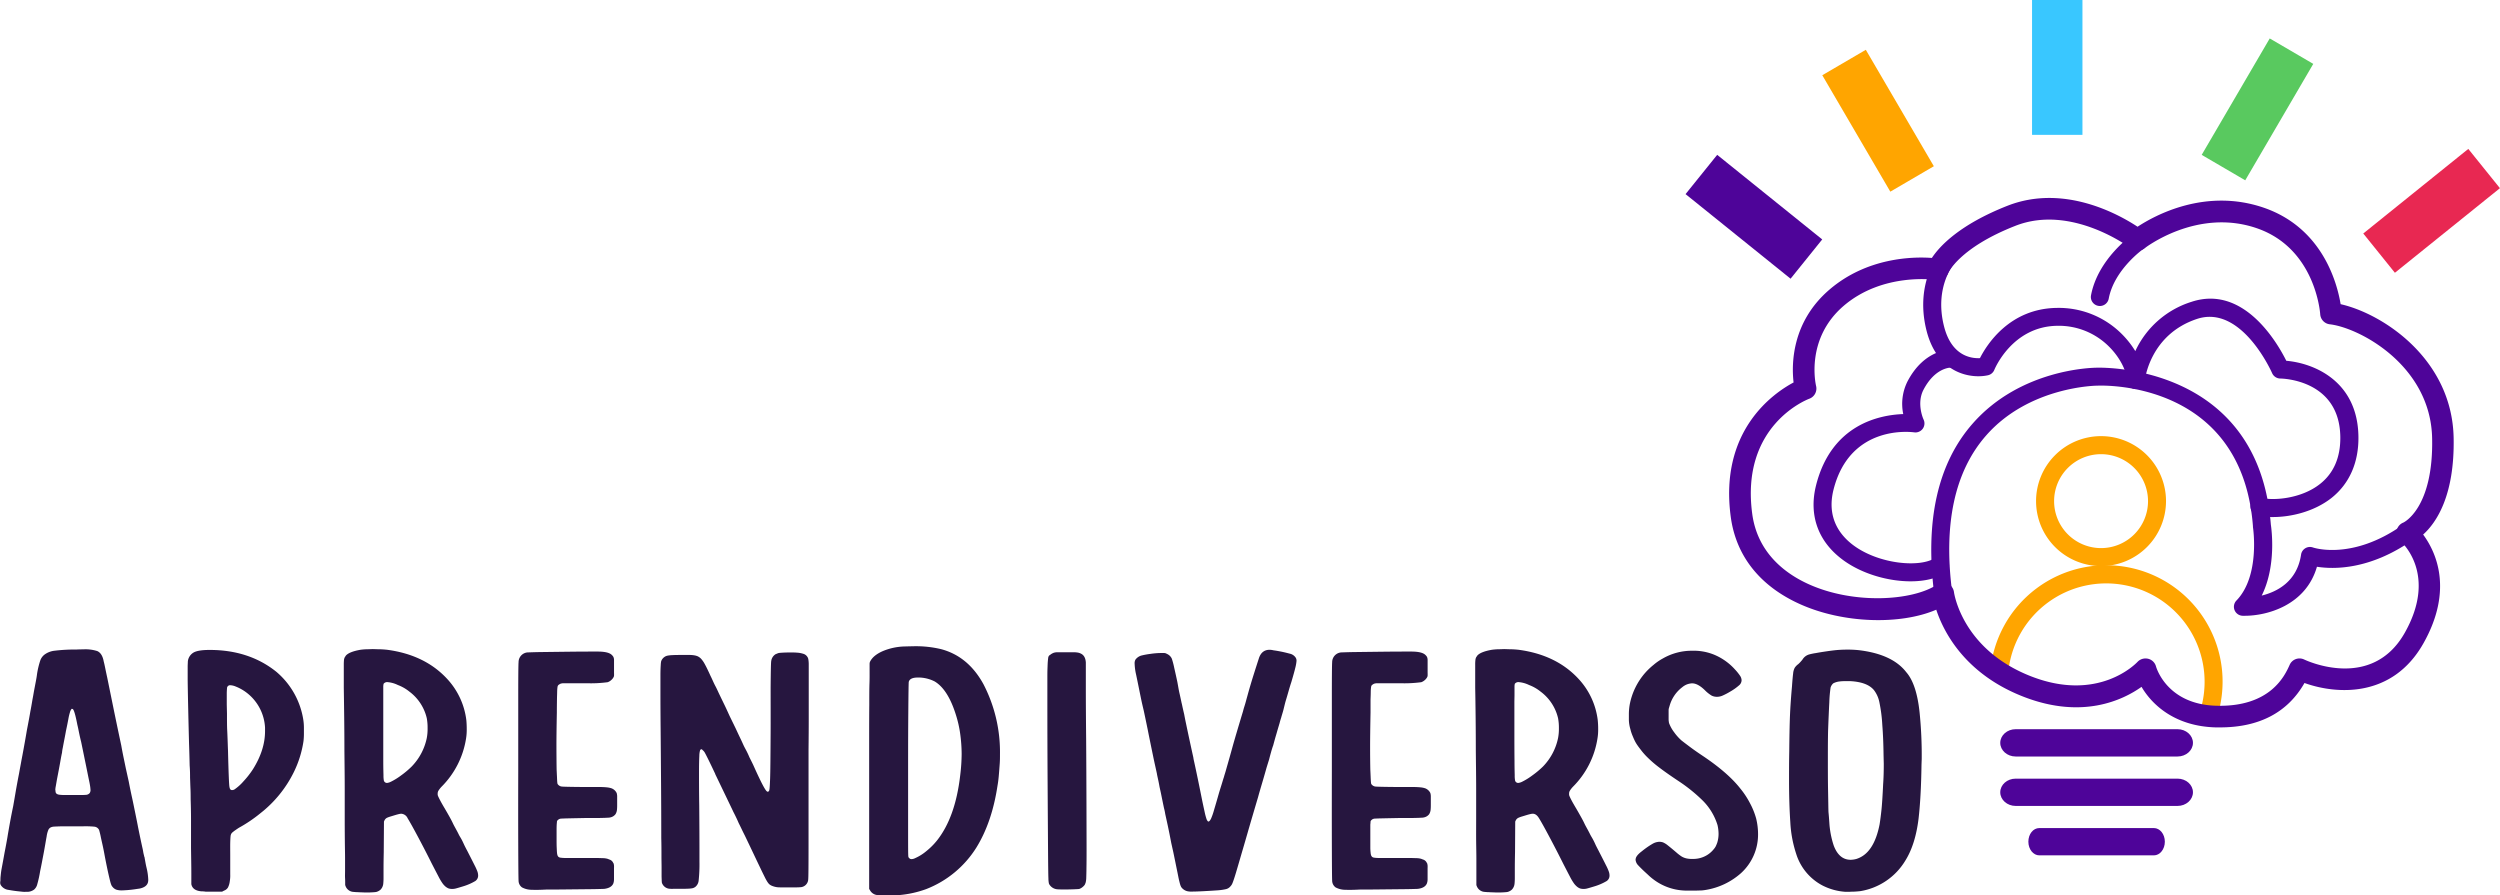 <svg xmlns="http://www.w3.org/2000/svg" viewBox="0 0 1045.03 374.21"><defs><style>.cls-1{fill:#4e0499;}.cls-2{fill:orange;}.cls-3{fill:#39c7ff;}.cls-4{fill:#59c95f;}.cls-5{fill:#e82852;}.cls-6{fill:#26163f;}</style></defs><title>Aprendiverso_Imagotipo_Color</title><g id="Capa_2" data-name="Capa 2"><g id="Capa_1-2" data-name="Capa 1"><path class="cls-1" d="M910.23,316.23H842.58c-3.56,0-6.45-2.56-6.45-5.71s2.89-5.71,6.45-5.71h67.65c3.56,0,6.45,2.56,6.45,5.71S913.79,316.23,910.23,316.23Z"></path><path class="cls-1" d="M900.36,357.55H852.45c-2.52,0-4.57-2.56-4.57-5.71s2-5.7,4.57-5.7h47.91c2.52,0,4.57,2.55,4.57,5.7S902.88,357.55,900.36,357.55Z"></path><path class="cls-1" d="M910.23,336.89H842.58c-3.56,0-6.45-2.56-6.45-5.71s2.89-5.7,6.45-5.7h67.65c3.56,0,6.45,2.55,6.45,5.7S913.79,336.89,910.23,336.89Z"></path><path class="cls-1" d="M938.38,257.4l-.94,0a3.76,3.76,0,0,1-2.57-6.38c10-10.34,6.92-30.5,6.89-30.71a3.11,3.11,0,0,1,0-.32c-4.6-60.72-62.46-58.89-64.93-58.78,0,0-.15,0-.17,0-.28,0-28.44.28-46.47,20.87-13.14,15-17.9,37.08-14.14,65.58a3.77,3.77,0,0,1-7.47,1c-4-30.78,1.33-54.87,16-71.58,20.07-22.86,50-23.37,52-23.38,3.16-.08,67.51-1,72.66,65.59.29,1.95,2.37,17.28-3.82,29.67,6.42-1.59,14.76-5.83,16.45-17.1a3.76,3.76,0,0,1,5-3c.65.22,16.48,5.3,37.23-9.25a3.77,3.77,0,0,1,4.32,6.17c-17.82,12.49-32.93,12.23-39.91,11.13C963.85,253.07,947.62,257.4,938.38,257.4Z"></path><path class="cls-1" d="M877.77,127.91a4.15,4.15,0,0,1-.7-.07,3.76,3.76,0,0,1-3-4.39c2.89-15.36,17.22-25.33,17.83-25.75a3.77,3.77,0,0,1,4.26,6.21h0c-.13.08-12.38,8.67-14.69,20.93A3.76,3.76,0,0,1,877.77,127.91Z"></path><path class="cls-1" d="M950.13,216.13a27.33,27.33,0,0,1-6.56-.7,3.76,3.76,0,1,1,1.83-7.3c4.51,1.13,16.3.58,24.4-5.83,5.73-4.52,8.58-11.13,8.48-19.63-.28-23.89-24.08-24.43-25.1-24.44a3.79,3.79,0,0,1-3.42-2.28c-.12-.28-12.75-28.85-31.43-22.62-19.55,6.51-21.74,25.17-21.82,26a3.77,3.77,0,0,1-7.51-.45c.07-3.2-2.42-9-7.3-13.89a29.64,29.64,0,0,0-21.82-8.8c-18.84.29-26.13,18.2-26.21,18.38a3.74,3.74,0,0,1-2.67,2.29c-6.85,1.53-21-.37-25.66-18.55-5.39-21.2,6.37-33.92,6.88-34.45a3.76,3.76,0,0,1,5.47,5.16c-.42.45-9.38,10.43-5.05,27.44,3.14,12.35,11.31,13.43,15,13.25,2.87-5.66,12.37-20.74,32.13-21a37.25,37.25,0,0,1,27.26,11,38.2,38.2,0,0,1,5.55,7.06A38.59,38.59,0,0,1,916,126.19c21.83-7.28,35.9,17,39.7,24.62,11.52,1,29.88,8.42,30.15,31.77.13,10.81-3.79,19.67-11.33,25.63C967.11,214,957.43,216.13,950.13,216.13Z"></path><path class="cls-1" d="M798.64,243c-9.24,0-19.89-3-27.67-8.51-10.86-7.68-15.05-18.95-11.81-31.72,6.45-25.39,26.5-29.33,36.42-29.68a20.94,20.94,0,0,1,1.77-13.64c7.12-13.62,17.91-13.31,18.34-13.3a3.76,3.76,0,0,1-.27,7.52c-.39,0-6.64.17-11.39,9.27-3,5.8,0,12.37.05,12.44a3.77,3.77,0,0,1-3.94,5.35c-1.08-.15-26.73-3.48-33.69,23.89-3.1,12.23,3.11,19.66,8.87,23.73,10.69,7.56,27.44,9,33.66,4.82a3.77,3.77,0,0,1,4.18,6.27C809.53,241.87,804.36,243,798.64,243Z"></path><path class="cls-2" d="M878.27,236.63a27.16,27.16,0,1,1,27.15-27.15A27.18,27.18,0,0,1,878.27,236.63Zm0-46.78a19.63,19.63,0,1,0,19.63,19.63A19.65,19.65,0,0,0,878.27,189.85Z"></path><path class="cls-2" d="M923,303a3.82,3.82,0,0,1-1.2-.2,3.77,3.77,0,0,1-2.37-4.77,41.13,41.13,0,1,0-80-16.44,3.76,3.76,0,0,1-7.5-.6,48.65,48.65,0,1,1,94.6,19.45A3.76,3.76,0,0,1,923,303Z"></path><path class="cls-1" d="M928,304.06l-1.81,0c-16.93-.45-26.55-9.35-31-16.95-7.91,5.62-24.86,13.66-49.35,4.13s-33.41-27.09-36.46-36.38c-15.05,6.48-39,5.76-56.93-2.31C735.66,245,725.65,232.37,723.47,216c-4.79-35.78,17.47-51.42,26.27-56.13-.88-7.58-.85-25.22,15-38.81s35.22-13.8,42.81-13.24C810.71,103,819,93.94,839.18,86c23.56-9.23,46.53,3.62,54.35,8.78,7.38-4.86,28.36-16.25,52.63-8,24.61,8.4,30.77,31.41,32.25,40.37C996,131.12,1025,150,1025.65,183c.47,24.28-7.3,35.55-12.75,40.45,5.29,7.16,12.83,23,.08,45.54-12.9,22.8-36.16,21.37-49.68,16.51C956.26,297.83,944.39,304.06,928,304.06Zm-31.12-28.81a4.49,4.49,0,0,1,4.36,3.35c.18.62,4.68,15.85,25.19,16.41,22.73.62,28.71-12.72,30.68-17.1a4.46,4.46,0,0,1,2.57-2.4,4.55,4.55,0,0,1,3.51.18c1.14.54,28.26,13.12,42-11.12,13.88-24.52-1.2-37.91-1.84-38.47a4.53,4.53,0,0,1,1.31-7.67s12.6-5.81,12-35.22c-.6-30.51-30.44-46.23-42.78-47.65a4.52,4.52,0,0,1-4-4.19c-.08-1.12-2.21-27.67-26.6-36-25-8.55-46.69,8.31-46.91,8.48a4.51,4.51,0,0,1-5.57,0c-.24-.19-24.71-18.71-48.3-9.47s-28.14,19.72-28.18,19.83a4.4,4.4,0,0,1-4.94,2.82c-.47-.07-22.26-3.27-38.72,10.83-16,13.73-11.7,32.7-11.51,33.5a4.53,4.53,0,0,1-2.83,5.31c-1.16.44-28.79,11.28-23.87,48.09,2.21,16.56,14.1,25.17,23.68,29.48,19,8.55,43.54,6.91,53.65.09a4.52,4.52,0,0,1,7,3.16c.14,1,3.73,24.14,32.3,35.25,28.16,10.95,43.8-5.39,44.45-6.09A4.54,4.54,0,0,1,896.83,275.25Z"></path><rect class="cls-3" x="849.42" width="21.07" height="56.37"></rect><rect class="cls-4" x="915.45" y="35.17" width="56.37" height="21.08" transform="translate(428.1 837.39) rotate(-59.7)"></rect><rect class="cls-5" x="988.28" y="77.64" width="56.37" height="21.08" transform="translate(169.51 657.07) rotate(-38.85)"></rect><rect class="cls-2" x="774.55" y="22.33" width="21.07" height="56.37" transform="translate(81.73 402.95) rotate(-30.3)"></rect><rect class="cls-1" x="722.57" y="62.4" width="21.08" height="56.37" transform="translate(202.73 604.73) rotate(-51.15)"></rect><path class="cls-6" d="M9.7,372.79l-2-.21c-.91-.09-1.79-.21-2.67-.35l-1.75-.29a4.41,4.41,0,0,1-2.71-1.63,3.12,3.12,0,0,1-.35-.56,2.78,2.78,0,0,1-.13-.5,3.52,3.52,0,0,1,0-.56l.09-.64c0-.52,0-1.11.08-1.77S.41,364.53.7,363s.7-3.73,1.22-6.65c.24-1.18.47-2.4.7-3.65s.41-2.25.53-3q.35-2.19,1-5.77T5.51,337q.69-3.9,1.22-7.08.61-3.4,1.22-6.51c.24-1.32.5-2.77.79-4.32.23-1.28.44-2.36.61-3.26q1-5.31,1.93-10.83,1-5.1,1.39-7.51c.24-1.18.53-2.83.88-4.95.23-1.18.43-2.31.61-3.4.29-1.51.57-3,.83-4.35s.42-2.38.48-2.94a34.1,34.1,0,0,1,1.36-5.74,5.29,5.29,0,0,1,1.88-2.55,8.61,8.61,0,0,1,4.1-1.55,71.07,71.07,0,0,1,9.09-.5c1.05-.05,2-.07,2.89-.07a16.26,16.26,0,0,1,5.85.71q2.1.92,2.71,4.32c.18.66.4,1.64.66,2.93s.54,2.61.83,3.93q.78,3.83,2.36,11.58t3.5,16.74c.34,1.94.71,3.82,1.09,5.63s.65,3.15.83,4q.35,1.56,1.22,5.52c.41,2.18.88,4.44,1.4,6.8s.9,4.32,1.31,6.3q.87,4.24,1.14,5.74,1,4.95,1.83,8.7c.12.48.24,1.07.35,1.77s.32,1.37.44,2a.21.21,0,0,0,.09.14c.11.66.24,1.4.39,2.23s.31,1.59.48,2.3a24.38,24.38,0,0,1,.7,4.88A4.08,4.08,0,0,1,61.8,369c-.41,1.23-1.52,2-3.33,2.41l-2.36.35c-1,.14-2,.25-3,.32s-1.72.11-2.18.11a7.13,7.13,0,0,1-2.36-.32A3.8,3.8,0,0,1,47,370.67a2.41,2.41,0,0,1-.43-.67,8.94,8.94,0,0,1-.4-1.17c-.14-.52-.33-1.28-.56-2.27s-.53-2.31-.88-4-.76-3.73-1.22-6.23-1-4.63-1.36-6.37a30.55,30.55,0,0,0-.74-3.05,2.49,2.49,0,0,0-1.84-1.34,38.67,38.67,0,0,0-5.15-.15H30.68c-1.87,0-3.38,0-4.55,0s-2,.05-2.62.07-1,.05-1.22.07a2.29,2.29,0,0,0-.53.11,2.24,2.24,0,0,0-1.48,1.09,10.6,10.6,0,0,0-.79,2.94c-.12.62-.28,1.51-.48,2.69s-.42,2.41-.65,3.68-.5,2.61-.79,4.15-.56,2.84-.79,3.93a46.45,46.45,0,0,1-1.22,5.55,4.23,4.23,0,0,1-1.31,2.16,4.93,4.93,0,0,1-3.32.92A10.14,10.14,0,0,1,9.7,372.79Zm27-40.71a1.92,1.92,0,0,0,.83-.63,2.56,2.56,0,0,0,.31-1q0-.34-.09-1.23c-.06-.59-.23-1.6-.53-3s-.69-3.42-1.22-6-1.22-6-2.1-10.2c-.29-1.13-.58-2.4-.87-3.82s-.47-2.36-.7-3.26c-.82-4.29-1.49-6.49-2-6.58l-.26-.07a.27.27,0,0,0-.26.21,3.5,3.5,0,0,0-.57,1.24,23.28,23.28,0,0,0-.66,2.8c-.23,1.22-.55,2.88-1,4.95q-.26,1.49-.66,3.51c-.26,1.34-.49,2.56-.69,3.64a14.91,14.91,0,0,0-.31,2.06c-.12.42-.37,1.7-.74,3.82s-.83,4.53-1.36,7.22c-.23,1.37-.41,2.37-.52,3a8.57,8.57,0,0,0-.18,1.45l.09.43a1.75,1.75,0,0,0,.17.85,1.45,1.45,0,0,0,.49.46,3.15,3.15,0,0,0,1,.28,15.29,15.29,0,0,0,2.1.11h3.76c1.63,0,2.84,0,3.62,0s1.34-.05,1.67-.07A2.27,2.27,0,0,0,36.71,332.08Z"></path><path class="cls-6" d="M84.08,372.58c-2.39-.24-3.75-1.23-4.1-3,0-.29,0-1.81,0-4.57s-.07-6.29-.13-10.58q0-5.88,0-11.51c0-3.75-.08-6.41-.13-8s0-3.13-.09-5-.12-3.48-.18-4.85c0-1.17,0-2.87-.17-5.09q-.09-4.53-.26-9.28-.18-6.79-.35-14.48t-.22-12c0-2.86,0-4.83,0-5.91l.08-1.91a4.92,4.92,0,0,1,2.54-3.72c1.34-.68,3.52-1,6.55-1q16.44,0,27.8,9.06a32.86,32.86,0,0,1,11.36,20.11,21.4,21.4,0,0,1,.26,3.36v2.31a28.27,28.27,0,0,1-.17,3.25,43.88,43.88,0,0,1-4,12.89,49.5,49.5,0,0,1-14,17.27A59.13,59.13,0,0,1,99.9,346c-.52.33-1,.65-1.48,1a11.13,11.13,0,0,0-1,.74s0,.07-.09.07a2.8,2.8,0,0,0-.65.71,2.91,2.91,0,0,0-.31,1.2c-.06.57-.1,1.45-.13,2.66s0,2.84,0,4.92v8.21a14.07,14.07,0,0,1-.18,2.83,7.69,7.69,0,0,1-.78,2.66,3.16,3.16,0,0,1-1.67,1.31l-.78.42H89q-1.58,0-3,0C85.07,372.59,84.43,372.58,84.08,372.58ZM98,330a19.78,19.78,0,0,0,3.72-3.33,37.16,37.16,0,0,0,4-5.1q5.07-8.07,5.07-15.93v-1.48A19.64,19.64,0,0,0,103.66,290a18.92,18.92,0,0,0-5.07-3,6.55,6.55,0,0,0-2.27-.56,1.28,1.28,0,0,0-1.4,1,28.9,28.9,0,0,0-.13,2.9c0,1.61,0,3,0,4.18l.09,3.82c0,2.65,0,4.86.08,6.66.06,1.13.12,2.54.18,4.21s.11,3.22.17,4.64q.35,14.24.61,15.08c.12.9.47,1.34,1.05,1.34A2.15,2.15,0,0,0,98,330Z"></path><path class="cls-6" d="M149.38,372.93a8.91,8.91,0,0,1-1.18-.07c-.38,0-.66-.07-.83-.07a3.75,3.75,0,0,1-3-2.62s-.08-.16-.08-.35v-.92c0-.43,0-1-.05-1.88s0-1.91,0-3.25,0-3,0-5-.06-4.35-.09-7.11-.05-6-.05-9.59,0-7.79,0-12.47-.07-9.91-.13-15.71q0-6.51-.09-14t-.17-12.39v-9.63a19.7,19.7,0,0,1,.08-2,3.28,3.28,0,0,1,.27-1,2.57,2.57,0,0,1,.43-.64v-.07q1.32-1.69,6.21-2.55a25.72,25.72,0,0,1,2.58-.21c1.08,0,2-.07,2.66-.07l2.19.07c1.51,0,2.74.12,3.67.21q16.08,2.13,25.44,12.53a30.79,30.79,0,0,1,7.69,16.85c.11,1.09.17,2.36.17,3.83a22.72,22.72,0,0,1-.26,3.75,36.43,36.43,0,0,1-10.23,20.25,10.66,10.66,0,0,0-1.31,1.66,2.35,2.35,0,0,0-.35,1.17v.63a5.63,5.63,0,0,0,.35.92c.18.38.44.9.79,1.56s.84,1.54,1.48,2.62,1.42,2.42,2.15,3.72,1.26,2.32,1.61,3.08.85,1.63,1.31,2.48.85,1.58,1.14,2.19.73,1.24,1.14,2,.75,1.5,1.05,2.16.69,1.39,1,2c.24.43.41.76.53,1q1.92,3.75,2.88,5.67a21.59,21.59,0,0,1,1.23,2.76,5.41,5.41,0,0,1,.26,1.56,2.73,2.73,0,0,1-1.22,2.3,23.24,23.24,0,0,1-5.16,2.23c-1.22.37-2.14.65-2.75.81a6.22,6.22,0,0,1-1.62.25,5,5,0,0,1-1.58-.21,4.78,4.78,0,0,1-1.31-.78,7.57,7.57,0,0,1-1.26-1.38,23.12,23.12,0,0,1-1.66-2.8q-1-1.91-2.76-5.31-2.79-5.6-5.77-11.19t-4.37-7.85a3.17,3.17,0,0,0-2.62-1.92,4.15,4.15,0,0,0-.7.07c-.47.1-1.06.25-1.79.46l-2.1.64a11.57,11.57,0,0,0-1.44.53,2.4,2.4,0,0,0-1,1l-.26.57-.09,12.82c-.06,2.87-.09,5.18-.09,6.9s0,3,0,4-.06,1.58-.09,2a4.25,4.25,0,0,1-.13.88,4.13,4.13,0,0,1-1,1.84,4.34,4.34,0,0,1-1.88,1,15.52,15.52,0,0,1-1.58.14c-.75.05-1.45.07-2.09.07h-1.05C151.24,373,150.25,373,149.38,372.93Zm13.89-46.09a26.86,26.86,0,0,0,4.42-2.72,36.09,36.09,0,0,0,4.41-3.72,24.1,24.1,0,0,0,6.3-11.89,20.44,20.44,0,0,0,.34-4.11,21.55,21.55,0,0,0-.34-4.18,19.31,19.31,0,0,0-7.26-11.11,17.33,17.33,0,0,0-4.81-2.76,12.08,12.08,0,0,0-4.28-1.21,1.83,1.83,0,0,0-1.75.78,1.1,1.1,0,0,1,0,.25,5,5,0,0,0-.09.64c0,.3,0,.74,0,1.31s0,1.32,0,2.26,0,2.13,0,3.54v12q0,7.64,0,12c0,2.88.06,4.94.09,6.16a12,12,0,0,0,.13,2.05,1.32,1.32,0,0,0,1.4,1.14A4.69,4.69,0,0,0,163.27,326.84Z"></path><path class="cls-6" d="M222.45,371.94a8.58,8.58,0,0,1-4.24-1,3.45,3.45,0,0,1-1.44-2.76q-.09-1.2-.14-15t0-30.62q0-16.86,0-30.66t.14-15.08a4.07,4.07,0,0,1,3.93-4.11c.35,0,2.13-.09,5.33-.14l11.19-.14c4.25-.05,8.16-.07,11.71-.07h.88c3,0,5,.47,5.94,1.42a3.44,3.44,0,0,1,.65.81,3.11,3.11,0,0,1,.27,1.31c0,.61,0,1.58,0,2.9v2.45a11.86,11.86,0,0,1,0,1.2,1.71,1.71,0,0,1-.22.67,4.31,4.31,0,0,1-1,1.2,4.22,4.22,0,0,1-1.44.85,54,54,0,0,1-8.91.43h-7.52q-1.4,0-2.1,0a4.3,4.3,0,0,0-1.09.18,2.3,2.3,0,0,0-.66.36,1.35,1.35,0,0,0-.43.35,1.65,1.65,0,0,0-.27.78,16.78,16.78,0,0,0-.13,1.77c0,.8-.06,1.91-.08,3.33s-.05,3.23-.05,5.45q-.18,9.56-.17,14.37t.08,9.56c.06,1.18.1,2.15.14,2.9s.05,1.34.08,1.77.06.73.09.92a1.22,1.22,0,0,0,.13.43,2.43,2.43,0,0,0,1.57,1q.8.14,9.44.21c3,0,5.2,0,6.69,0a30.35,30.35,0,0,1,3.19.18,9.36,9.36,0,0,1,1.57.35,3.89,3.89,0,0,1,2,1.63,2.23,2.23,0,0,1,.27.61,6.31,6.31,0,0,1,.13,1c0,.45,0,1.12,0,2v1.7a19.6,19.6,0,0,1-.09,2.13,4.27,4.27,0,0,1-.61,1.77,3.62,3.62,0,0,1-2.18,1.34,3.77,3.77,0,0,1-.75.11c-.32,0-.83.05-1.53.07s-1.71.05-3.05.07-3.06,0-5.16,0l-5,.1-3.14.07-1.75.07a2.67,2.67,0,0,0-.83.15,2.09,2.09,0,0,0-.53.31c-.11.1-.23.2-.35.32a.94.94,0,0,0-.21.57c0,.26-.06.65-.09,1.17s-.05,1.22-.05,2.12v3.47c0,1.65,0,3,.05,4s.07,1.74.13,2.23a4.5,4.5,0,0,0,.22,1.07,1.18,1.18,0,0,0,.3.46v.07a3,3,0,0,0,.4.25,2.44,2.44,0,0,0,.74.17,14.49,14.49,0,0,0,1.53.11c.67,0,1.59,0,2.75,0h4.46c2.27,0,4.11,0,5.51,0s2.46.05,3.19.07a7.85,7.85,0,0,1,1.66.18,4.87,4.87,0,0,1,1,.35,2.85,2.85,0,0,1,1.1.57,2.67,2.67,0,0,1,.65.92,1,1,0,0,1,.22.42c0,.14.06.35.09.6a11,11,0,0,1,0,1.14v4.46a5.82,5.82,0,0,1-.09,1.2c-.06.26-.11.49-.17.67-.53,1.33-1.84,2.1-3.93,2.34-.53,0-2.18.08-4.94.11l-9.53.1q-5.37.07-9.75.07C225.33,372,223.38,372,222.45,371.94Z"></path><path class="cls-6" d="M280.05,371.52a3.66,3.66,0,0,1-3.24-2.2.62.62,0,0,1-.13-.35,9.41,9.41,0,0,1-.08-1c0-.44-.05-1.08-.05-1.91s0-1.92,0-3.29-.05-3.08-.05-5.13,0-4.52-.08-7.4v-1.7q0-8.85-.09-21.24t-.18-22.66q-.08-8.49-.08-13.94t0-8.39c0-2,.07-3.45.13-4.32a9.88,9.88,0,0,1,.18-1.59,3.68,3.68,0,0,1,1.48-1.85,3.38,3.38,0,0,1,1.23-.49,14.09,14.09,0,0,1,2-.21c.85-.05,2.09-.07,3.72-.07s2.69,0,3.54,0a12.13,12.13,0,0,1,2,.18,6.73,6.73,0,0,1,1.23.35,5,5,0,0,1,1.48,1.06,11.34,11.34,0,0,1,1.62,2.38c.61,1.1,1.38,2.7,2.32,4.77.29.57.62,1.28,1,2.13s.77,1.65,1.18,2.41.89,1.88,1.62,3.39,1.47,3.05,2.23,4.61,1.34,2.92,2.1,4.53l2.44,5q.88,1.92,1.93,4.11c.58,1.18,1,2.17,1.39,3s.92,1.73,1.36,2.62.77,1.63,1,2.2c.41.8.94,1.86,1.58,3.18l.7,1.56q4.11,9.06,5.07,9.56a.56.56,0,0,0,.35.14c.23,0,.43-.19.61-.57a8.15,8.15,0,0,0,.17-1.31c.06-.68.12-1.84.18-3.46s.1-4,.13-7.16.06-7.24.09-12.31,0-11.37,0-18.87c.06-6.94.14-10.62.26-11a3.93,3.93,0,0,1,1.84-2.83l.7-.28a3.42,3.42,0,0,1,.61-.21c.29-.05.89-.1,1.79-.15s1.91-.07,3-.07,1.95,0,2.71.07a10.78,10.78,0,0,1,2.92.54,3,3,0,0,1,1.53,1.23l.09.15a2.25,2.25,0,0,1,.18.35,5,5,0,0,1,.17.74,14.14,14.14,0,0,1,.13,1.56c0,.69,0,1.62,0,2.8s0,2.69,0,4.53,0,4.08,0,6.72v9.35q0,5.38-.08,12.39v8.28q0,18.48,0,31.76t-.13,14.26a3.43,3.43,0,0,1-3.41,3.4c-.47.05-1.19.07-2.18.07h-4.55c-1.34,0-2.27,0-2.8-.07a8.29,8.29,0,0,1-2-.5,4.28,4.28,0,0,1-1.44-.84,8,8,0,0,1-.66-.85,17.33,17.33,0,0,1-1-1.77c-.4-.81-1-2-1.7-3.47s-1.68-3.5-2.84-5.95c-.87-1.84-1.72-3.61-2.53-5.31l-1.32-2.76q-.43-.85-1-2c-.58-1.23-1.13-2.36-1.66-3.4-.52-1.23-1.11-2.48-1.75-3.75-.29-.57-.52-1-.7-1.42q-3.06-6.37-4.54-9.45t-2.54-5.28a2.38,2.38,0,0,1-.26-.63q-1.74-3.69-2.75-5.74t-1.53-3a3.64,3.64,0,0,0-1-1.21.72.72,0,0,0-.53-.35c-.17,0-.35.14-.52.42a9,9,0,0,0-.31,2.38c-.08,1.39-.13,3.74-.13,7s0,7.91.09,13.81q.09,10.83.09,17.63v5.73a63.9,63.9,0,0,1-.35,8.07,4,4,0,0,1-.53,1.52,4,4,0,0,1-.87,1,3.78,3.78,0,0,1-1,.5,8.59,8.59,0,0,1-1.57.21c-.73.05-1.85.07-3.36.07h-3.11A11.39,11.39,0,0,1,280.05,371.52Z"></path><path class="cls-6" d="M366.67,374.14a3.89,3.89,0,0,1-3-2l-.35-.57V355.23q0-6.8,0-20.39t0-26.83q0-7.92.05-13.42c0-3.65,0-6.64.08-8.95s.05-4.09.05-5.35,0-2.13,0-2.65a2.85,2.85,0,0,1,.13-.92q1.32-2.84,5.68-4.67a25.43,25.43,0,0,1,8.39-1.81c2.63-.07,4.26-.11,4.9-.11a45.11,45.11,0,0,1,10.75,1.21q11.36,3,17.74,14.65a61.56,61.56,0,0,1,6.91,29.31c0,1.23,0,2.48-.09,3.76-.17,2.4-.32,4.27-.44,5.59s-.29,2.62-.52,3.89q-2.28,15.09-8.74,25.63a43.16,43.16,0,0,1-21.07,17.49A43.76,43.76,0,0,1,376,374.14c-.82,0-1.71.07-2.67.07H369C367.86,374.21,367.07,374.18,366.67,374.14Zm15.9-15.44a19.56,19.56,0,0,0,4.68-2.94,28.86,28.86,0,0,0,4.42-4.42q7.68-9.7,9.7-27.19a75.5,75.5,0,0,0,.61-9,63.34,63.34,0,0,0-.61-8.42,47.42,47.42,0,0,0-1.75-7.79q-3.33-10.76-8.92-14.09a15.13,15.13,0,0,0-6.2-1.63h-.88c-2.21,0-3.46.62-3.75,1.84q-.09.93-.18,11.65t-.09,21.2v28.25c0,7.18,0,11.09.09,11.75a.91.91,0,0,0,.13.5,1.32,1.32,0,0,0,.31.35,1.15,1.15,0,0,0,.87.36A3.55,3.55,0,0,0,382.57,358.7Z"></path><path class="cls-6" d="M441.92,371.73a4.28,4.28,0,0,1-3.41-2.26,5.54,5.54,0,0,1-.17-.89,11,11,0,0,1-.09-1.45q-.09-1.63-.17-13.67T437.9,325q-.09-16.47-.09-30.06V284.19c0-1.91,0-3.48.05-4.71s.07-2.19.13-2.9.12-1.24.17-1.6a1.84,1.84,0,0,1,.27-.77,1.15,1.15,0,0,1,.43-.39.54.54,0,0,0,.27-.22,7.16,7.16,0,0,1,1.18-.67,5,5,0,0,1,1.74-.28c.79,0,2,0,3.63,0,1.4,0,2.48,0,3.24,0a10.73,10.73,0,0,1,1.79.17,4.71,4.71,0,0,1,1.18.43c1.22.61,1.89,1.84,2,3.68q0,.78,0,9.81t.13,22.09q.09,13.05.13,26t.05,20.64q0,4.67-.05,7.32c0,1.77-.06,3.12-.08,4a9.34,9.34,0,0,1-.22,2,5.74,5.74,0,0,1-.44,1.1,4.91,4.91,0,0,1-1,1,3.91,3.91,0,0,1-1.31.71c-.29.05-1.09.09-2.41.14s-2.66.07-4.06.07S442.39,371.78,441.92,371.73Z"></path><path class="cls-6" d="M496.2,372.51a4.22,4.22,0,0,1-1.4-.67,3.87,3.87,0,0,1-1-1c-.06-.05-.09-.09-.09-.14s-.11-.21-.17-.36-.13-.35-.22-.63-.2-.72-.35-1.31-.32-1.39-.52-2.41-.47-2.31-.79-3.89-.71-3.51-1.18-5.77l-.87-3.9q-.79-4.17-1.53-7.61c-.5-2.29-.83-3.81-1-4.57a21,21,0,0,0-.52-2.47q-.61-2.91-1.31-6.37l-.53-2.41c-.23-1.32-.47-2.5-.7-3.54s-.38-1.75-.43-2.13q-.18-.84-.66-3c-.32-1.42-.66-3-1-4.67q-1.41-6.8-2.19-10.76c-.93-4.53-1.49-7.18-1.66-7.93s-.63-2.55-1.18-5.24-1.21-6-2-9.77a23.41,23.41,0,0,1-.61-4.53,3.08,3.08,0,0,1,.35-1.7,4.67,4.67,0,0,1,2.45-1.7,33.32,33.32,0,0,1,3.89-.71,31.17,31.17,0,0,1,4.15-.35h1.31a2.7,2.7,0,0,1,.7.07,2.27,2.27,0,0,1,.61.28,3.93,3.93,0,0,1,2.1,2.05,33.87,33.87,0,0,1,1,3.83q.69,3,1.31,5.94c.17.95.32,1.76.44,2.45s.27,1.47.48,2.37.48,2.17.83,3.82a.57.57,0,0,0,.08.28c.24,1.14.56,2.62,1,4.46.23,1.23.46,2.41.7,3.54q1.74,8.29,3.14,14.59a13.94,13.94,0,0,0,.26,1.41c.53,2.37,1.08,5,1.66,7.79s1.11,5.43,1.58,7.79.93,4.41,1.22,5.74a26.78,26.78,0,0,0,.74,2.83,2.81,2.81,0,0,0,.57,1.06.31.31,0,0,0,.27.14c.34,0,.72-.42,1.13-1.27a26.86,26.86,0,0,0,1.22-3.54q.88-2.91,2.1-7.22c.29-.95.61-2,1-3.23s.67-2.27,1-3.22c.11-.38.2-.68.26-.92.29-.89.55-1.77.78-2.62q1.75-6.09,2.71-9.63,1.23-4.38,4.29-14.51c.11-.47.26-1,.43-1.56.29-.89.56-1.78.79-2.65s.44-1.62.61-2.23c.76-2.79,1.62-5.7,2.58-8.75s1.68-5.27,2.14-6.69c.76-2.5,2.27-3.75,4.55-3.75a6.8,6.8,0,0,1,1.57.21c.76.1,1.63.24,2.62.43s1.91.39,2.76.6l1.79.46a3.91,3.91,0,0,1,2.18,1.63,2.42,2.42,0,0,1,.31,1.45,17.91,17.91,0,0,1-.53,2.87q-.48,2-1.61,5.8-.52,1.56-1.14,3.72c-.41,1.44-.78,2.73-1.13,3.86s-.65,2.47-1,3.86-.76,2.56-1,3.5c-.24.71-.47,1.51-.7,2.41-.47,1.56-.88,2.95-1.23,4.18-.46,1.55-.93,3.21-1.39,4.95-.18.47-.32.9-.44,1.28q-.53,1.69-1.31,4.74c-.35,1.09-.67,2.15-1,3.19q-.61,2.19-1.53,5.34c-.62,2.1-1.18,4-1.71,5.84l-.35,1.28q-2.79,9.4-4.37,14.9c-1.05,3.66-1.92,6.64-2.62,9q-1.49,5.16-2.32,7.92c-.55,1.84-1,3.15-1.31,3.93a4,4,0,0,1-.92,1.53,3.51,3.51,0,0,1-1.83,1.16,23.46,23.46,0,0,1-4,.54c-4.9.33-8.33.49-10.31.49A7,7,0,0,1,496.2,372.51Z"></path><path class="cls-6" d="M562.54,371.94a8.61,8.61,0,0,1-4.24-1,3.51,3.51,0,0,1-1.44-2.76q-.09-1.2-.13-15t0-30.62q0-16.86,0-30.66t.13-15.08a4.09,4.09,0,0,1,3.93-4.11c.35,0,2.13-.09,5.34-.14l11.18-.14c4.26-.05,8.16-.07,11.72-.07h.87q4.54,0,5.94,1.42a3.51,3.51,0,0,1,.66.81,3.3,3.3,0,0,1,.26,1.31c0,.61,0,1.58,0,2.9v2.45a11.21,11.21,0,0,1,0,1.2,1.56,1.56,0,0,1-.22.67,4.1,4.1,0,0,1-1,1.2,4.42,4.42,0,0,1-1.44.85,54.26,54.26,0,0,1-8.92.43h-7.52c-.93,0-1.63,0-2.09,0a4.47,4.47,0,0,0-1.1.18,2.12,2.12,0,0,0-.65.36,1.39,1.39,0,0,0-.44.35,1.66,1.66,0,0,0-.26.78,16.78,16.78,0,0,0-.13,1.77q0,1.2-.09,3.33c0,1.41,0,3.23,0,5.45q-.18,9.56-.18,14.37t.09,9.56c.06,1.18.1,2.15.13,2.9s.06,1.34.09,1.77.06.73.08.92a1.2,1.2,0,0,0,.14.43,2.43,2.43,0,0,0,1.57,1q.78.14,9.44.21,4.46,0,6.69,0a30.73,30.73,0,0,1,3.19.18,9.6,9.6,0,0,1,1.57.35,4,4,0,0,1,2,1.63,2.2,2.2,0,0,1,.26.61,5.29,5.29,0,0,1,.13,1c0,.45,0,1.12,0,2v1.7a19.6,19.6,0,0,1-.09,2.13,4.42,4.42,0,0,1-.61,1.77,3.65,3.65,0,0,1-2.19,1.34,3.54,3.54,0,0,1-.74.11c-.32,0-.83.05-1.53.07s-1.72.05-3.06.07-3.06,0-5.16,0l-5,.1-3.15.07-1.75.07a2.74,2.74,0,0,0-.83.15,2,2,0,0,0-.52.31,3.49,3.49,0,0,0-.35.32.94.94,0,0,0-.22.57q0,.39-.09,1.17c0,.52,0,1.22,0,2.12v3.47c0,1.65,0,3,0,4s.08,1.74.13,2.23a4.5,4.5,0,0,0,.22,1.07,1.19,1.19,0,0,0,.31.46v.07a2.91,2.91,0,0,0,.39.25,2.61,2.61,0,0,0,.74.17,14.49,14.49,0,0,0,1.53.11q1,0,2.76,0h4.46c2.27,0,4.1,0,5.5,0s2.46.05,3.19.07a7.76,7.76,0,0,1,1.66.18,5,5,0,0,1,1,.35,2.55,2.55,0,0,1,1.75,1.49,1,1,0,0,1,.21.42c0,.14.06.35.09.6a10.46,10.46,0,0,1,0,1.14v4.46a5.82,5.82,0,0,1-.09,1.2c-.06.26-.12.49-.18.67-.52,1.33-1.83,2.1-3.93,2.34-.52,0-2.17.08-4.94.11l-9.52.1q-5.39.07-9.75.07C565.43,372,563.47,372,562.54,371.94Z"></path><path class="cls-6" d="M622.24,372.93a9,9,0,0,1-1.18-.07c-.38,0-.65-.07-.83-.07a3.76,3.76,0,0,1-3-2.62c-.06,0-.09-.16-.09-.35v-.92c0-.43,0-1,0-1.88s0-1.91,0-3.25,0-3,0-5-.06-4.35-.09-7.11,0-6,0-9.59,0-7.79,0-12.47-.08-9.91-.14-15.71q0-6.51-.08-14t-.18-12.39v-9.63a16.7,16.7,0,0,1,.09-2,3.32,3.32,0,0,1,.26-1,2.6,2.6,0,0,1,.44-.64v-.07q1.31-1.69,6.21-2.55a25.47,25.47,0,0,1,2.57-.21c1.08,0,2-.07,2.67-.07l2.18.07c1.52,0,2.74.12,3.68.21q16.08,2.13,25.43,12.53a30.72,30.72,0,0,1,7.69,16.85,35.42,35.42,0,0,1,.18,3.83,21.55,21.55,0,0,1-.27,3.75,36.35,36.35,0,0,1-10.22,20.25,10.66,10.66,0,0,0-1.31,1.66,2.25,2.25,0,0,0-.35,1.17v.63a4.23,4.23,0,0,0,.35.92q.25.57.78,1.56c.35.66.85,1.54,1.49,2.62s1.41,2.42,2.14,3.72,1.27,2.32,1.62,3.08.84,1.63,1.31,2.48.84,1.58,1.14,2.19.72,1.24,1.13,2,.76,1.5,1.05,2.16.7,1.39,1,2c.23.43.41.76.52,1q1.94,3.75,2.89,5.67a19.82,19.82,0,0,1,1.22,2.76,5.09,5.09,0,0,1,.26,1.56,2.71,2.71,0,0,1-1.22,2.3,23,23,0,0,1-5.16,2.23c-1.22.37-2.14.65-2.75.81a6.1,6.1,0,0,1-1.62.25,4.92,4.92,0,0,1-1.57-.21,4.51,4.51,0,0,1-1.31-.78,7.59,7.59,0,0,1-1.27-1.38,23.12,23.12,0,0,1-1.66-2.8q-1-1.91-2.75-5.31-2.8-5.6-5.77-11.19t-4.37-7.85c-.76-1.28-1.63-1.92-2.62-1.92a4.05,4.05,0,0,0-.7.07c-.47.1-1.07.25-1.79.46l-2.1.64a11.57,11.57,0,0,0-1.44.53,2.4,2.4,0,0,0-1.05,1l-.27.57-.08,12.82c-.06,2.87-.09,5.18-.09,6.9s0,3,0,4-.06,1.58-.09,2a5.08,5.08,0,0,1-.13.88,4.14,4.14,0,0,1-1,1.84,4.23,4.23,0,0,1-1.88,1,15.24,15.24,0,0,1-1.57.14c-.76.05-1.46.07-2.1.07h-1C624.11,373,623.12,373,622.24,372.93Zm13.9-46.09a27.26,27.26,0,0,0,4.41-2.72A37,37,0,0,0,645,320.4a24,24,0,0,0,6.29-11.89,20.35,20.35,0,0,0,.35-4.11,21.47,21.47,0,0,0-.35-4.18A19.29,19.29,0,0,0,644,289.11a17.33,17.33,0,0,0-4.81-2.76,12.14,12.14,0,0,0-4.28-1.21,1.82,1.82,0,0,0-1.75.78,1.32,1.32,0,0,1,0,.25,4,4,0,0,0-.08.64c0,.3,0,.74,0,1.31s0,1.32,0,2.26-.05,2.13-.05,3.54v12q0,7.64.05,12c0,2.88.06,4.94.09,6.16a10.91,10.91,0,0,0,.13,2.05,1.31,1.31,0,0,0,1.4,1.14A4.75,4.75,0,0,0,636.14,326.84Z"></path><path class="cls-6" d="M703.62,372.23a23,23,0,0,1-12.24-4.46c-.58-.43-1.33-1-2.23-1.85s-1.76-1.6-2.58-2.4-1.4-1.39-1.75-1.77a3.76,3.76,0,0,1-1.13-2.41,2.05,2.05,0,0,1,.08-.5c.18-.84,1-1.84,2.54-3a35.31,35.31,0,0,1,4.41-3.08,6.11,6.11,0,0,1,2.84-.88,4.86,4.86,0,0,1,1.58.24,8.24,8.24,0,0,1,2,1.24c.85.66,2.06,1.66,3.63,3a17.86,17.86,0,0,0,2.23,1.7,6.91,6.91,0,0,0,2,.77,11.08,11.08,0,0,0,2.45.22,12.37,12.37,0,0,0,2.54-.22,10.86,10.86,0,0,0,6.29-3.75,6.9,6.9,0,0,0,.92-1.31,13.77,13.77,0,0,0,.65-1.59,12.62,12.62,0,0,0,.53-3.61,16.56,16.56,0,0,0-.44-3.68,24.69,24.69,0,0,0-6.21-10.27,66.89,66.89,0,0,0-10-8.07q-5.32-3.54-8.3-5.84a46.31,46.31,0,0,1-4.72-4.07,27.56,27.56,0,0,1-2.67-3c-.84-1.08-1.53-2-2.05-2.83s-1-1.87-1.49-3.08a17.64,17.64,0,0,1-1-3,14.57,14.57,0,0,1-.61-3.86v-2.09a24,24,0,0,1,.35-4.25,28,28,0,0,1,6.56-13.38,28.83,28.83,0,0,1,3.4-3.22,22.1,22.1,0,0,1,3.85-2.66,24.22,24.22,0,0,1,12.24-3.25,22.71,22.71,0,0,1,9.17,1.62,24.2,24.2,0,0,1,8.74,6.16,21.69,21.69,0,0,1,2.15,2.66,3.54,3.54,0,0,1,.65,1.8v.15a2.79,2.79,0,0,1-.87,1.91,22.17,22.17,0,0,1-3.85,2.76,27.6,27.6,0,0,1-3.32,1.73,5.73,5.73,0,0,1-2.18.46,4.92,4.92,0,0,1-2.28-.49,14.18,14.18,0,0,1-2.71-2.13c-2-2-3.84-3-5.42-3a3.71,3.71,0,0,0-.78.07,6.61,6.61,0,0,0-1.75.5,7.38,7.38,0,0,0-1.66,1.06,14.72,14.72,0,0,0-5.25,7.71c-.11.38-.21.71-.3,1a3.52,3.52,0,0,0-.13,1.06V299c0,.76,0,1.33,0,1.74s.06.74.09,1a3,3,0,0,0,.22.85,15,15,0,0,0,2,3.5,20.8,20.8,0,0,0,3,3.37c.76.61,2,1.55,3.67,2.8s3.52,2.53,5.51,3.85q10.31,6.94,15.38,13.38a35.15,35.15,0,0,1,4.15,6.27,30.67,30.67,0,0,1,2.58,6.41,28,28,0,0,1,.79,6.51A21.8,21.8,0,0,1,727.74,365,29.28,29.28,0,0,1,713,372a16.33,16.33,0,0,1-1.84.22c-.7,0-1.69.07-3,.07h-2.71A17.85,17.85,0,0,1,703.62,372.23Z"></path><path class="cls-6" d="M771.44,372.79a24.57,24.57,0,0,1-9.7-2.69,22.47,22.47,0,0,1-10.93-13.24,50.23,50.23,0,0,1-2.44-13.2q-.52-7.76-.53-17.38c0-3.64,0-7.69.09-12.18q.09-9.92.31-15.15t.83-12c.17-2.45.33-4.24.48-5.38a6.35,6.35,0,0,1,.65-2.4,6.1,6.1,0,0,1,1.4-1.49c.06,0,.09,0,.09-.07a9.54,9.54,0,0,0,1-1,11.79,11.79,0,0,0,.78-.92,4.8,4.8,0,0,1,2.8-2.13A24.63,24.63,0,0,1,759,273c1.4-.26,2.91-.5,4.55-.74s2.94-.4,3.93-.5c1.51-.14,3.12-.21,4.81-.21a42.53,42.53,0,0,1,4.54.21q14.16,1.64,20,9.21,4.36,4.95,5.59,16.92a176.73,176.73,0,0,1,.88,19.4l-.09,2.4q-.18,13.38-1.23,22.52-1.31,10.76-5.5,17.48a27,27,0,0,1-18.88,12.82q-1.23.14-2.67.21c-1,0-1.7.07-2.23.07Zm4.72-13.8q7.17-2.34,9.53-14.38.43-2.69.79-6.12t.7-10.8q.26-3.46.26-8.42l-.09-3.54q-.09-7.29-.52-12.6a63.35,63.35,0,0,0-1.23-9.6,12.22,12.22,0,0,0-2.27-5.06q-2.8-3.39-10-3.75h-1.13c-1.17,0-2.25,0-3.24.14a7.37,7.37,0,0,0-2.62.78,3.41,3.41,0,0,0-.65.74,3.92,3.92,0,0,0-.48,1,53.48,53.48,0,0,0-.53,6.12q-.26,4.92-.52,12c-.06,2.51-.09,6.21-.09,11.12s0,9.69.09,14.19.11,7.4.17,8.68q.09.84.18,2l.17,2.33a37.53,37.53,0,0,0,1.84,9.63q2.26,6,7.16,5.95A9.65,9.65,0,0,0,776.16,359Z"></path></g></g></svg>